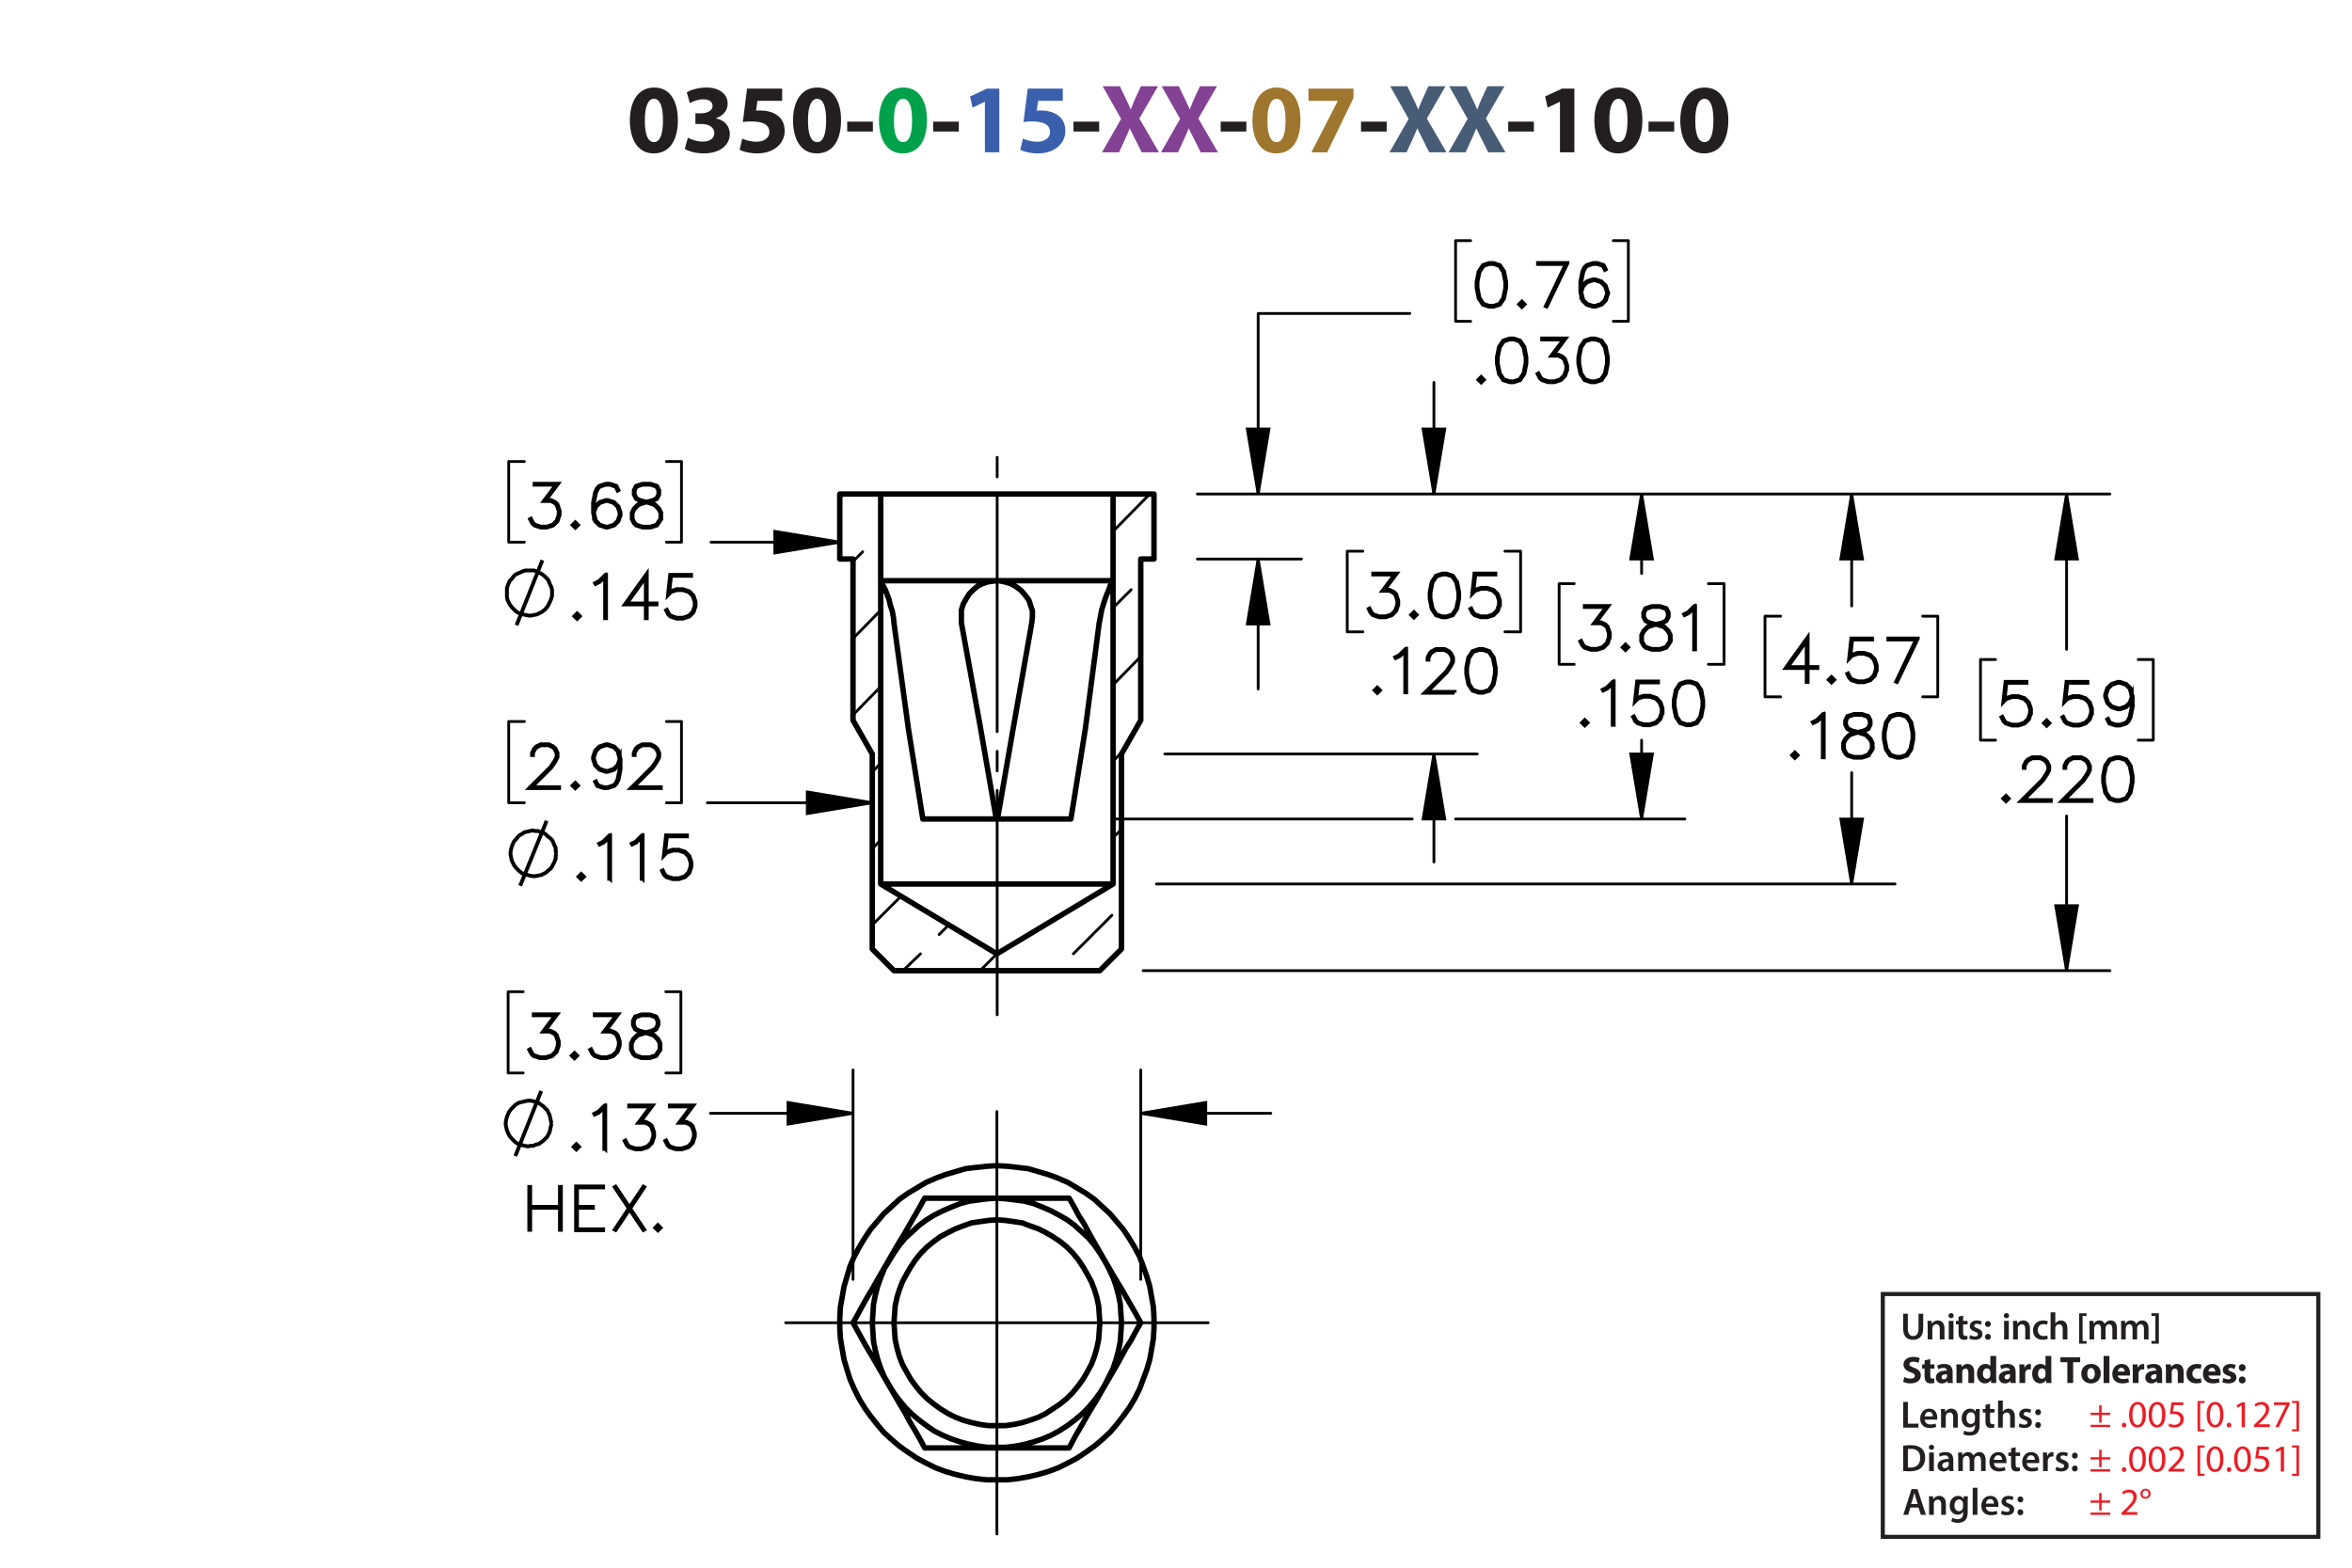 <?xml version="1.0" encoding="UTF-8"?><svg id="Layer_1" xmlns="http://www.w3.org/2000/svg" viewBox="0 0 432 288"><defs><style>.cls-1{fill:#834293;}.cls-2{stroke-width:.7px;}.cls-2,.cls-3,.cls-4,.cls-5,.cls-6,.cls-7{stroke:#000;}.cls-2,.cls-3,.cls-4,.cls-5,.cls-7,.cls-8{fill:none;}.cls-2,.cls-5,.cls-6{stroke-miterlimit:10;}.cls-9{fill:#9e762d;}.cls-3,.cls-4,.cls-7{stroke-linecap:round;stroke-linejoin:round;}.cls-3,.cls-5,.cls-7{stroke-width:.51px;}.cls-6{stroke-width:.7px;}.cls-10{fill:#485c75;}.cls-11{fill:#00a14b;}.cls-12{fill:#ed1c24;}.cls-7{stroke-dasharray:0 0 0 0 43.2 3.6 3.6 3.6;stroke-dashoffset:1.991px;}.cls-13{fill:#231f20;}.cls-14{fill:#3a60ad;}.cls-8{stroke:#231f20;stroke-width:.75px;}</style></defs><g><path class="cls-13" d="M124.508,22.076c0,3.619-1.458,6.104-4.447,6.104-3.025,0-4.357-2.719-4.375-6.032,0-3.385,1.44-6.067,4.465-6.067,3.133,0,4.357,2.791,4.357,5.996Zm-6.068,.072c-.018,2.683,.63,3.961,1.692,3.961s1.639-1.333,1.639-3.997c0-2.593-.558-3.961-1.657-3.961-1.008,0-1.692,1.278-1.674,3.997Z"/><path class="cls-13" d="M126.341,25.299c.486,.252,1.603,.72,2.719,.72,1.422,0,2.143-.685,2.143-1.567,0-1.152-1.152-1.674-2.359-1.674h-1.116v-1.962h1.062c.918-.018,2.089-.36,2.089-1.351,0-.702-.576-1.224-1.728-1.224-.954,0-1.963,.414-2.449,.702l-.558-1.981c.702-.45,2.106-.882,3.619-.882,2.502,0,3.889,1.315,3.889,2.917,0,1.243-.703,2.215-2.143,2.719v.036c1.405,.252,2.539,1.315,2.539,2.845,0,2.07-1.818,3.583-4.79,3.583-1.512,0-2.791-.397-3.475-.829l.558-2.052Z"/><path class="cls-13" d="M143.659,18.529h-4.537l-.252,1.8c.252-.036,.468-.036,.756-.036,1.117,0,2.251,.252,3.079,.847,.882,.594,1.422,1.566,1.422,2.935,0,2.179-1.873,4.106-5.023,4.106-1.422,0-2.611-.324-3.259-.666l.486-2.052c.522,.252,1.585,.576,2.647,.576,1.134,0,2.341-.54,2.341-1.783,0-1.206-.955-1.945-3.295-1.945-.648,0-1.099,.036-1.585,.108l.774-6.14h6.446v2.251Z"/><path class="cls-13" d="M154.477,22.076c0,3.619-1.458,6.104-4.447,6.104-3.025,0-4.357-2.719-4.375-6.032,0-3.385,1.44-6.067,4.465-6.067,3.133,0,4.357,2.791,4.357,5.996Zm-6.068,.072c-.018,2.683,.63,3.961,1.692,3.961s1.639-1.333,1.639-3.997c0-2.593-.558-3.961-1.657-3.961-1.008,0-1.692,1.278-1.674,3.997Z"/><path class="cls-13" d="M160.326,22.346v1.818h-4.717v-1.818h4.717Z"/><path class="cls-11" d="M170.263,22.076c0,3.619-1.458,6.104-4.447,6.104-3.025,0-4.357-2.719-4.375-6.032,0-3.385,1.44-6.067,4.465-6.067,3.133,0,4.357,2.791,4.357,5.996Zm-6.068,.072c-.018,2.683,.63,3.961,1.692,3.961s1.639-1.333,1.639-3.997c0-2.593-.558-3.961-1.657-3.961-1.008,0-1.692,1.278-1.674,3.997Z"/><path class="cls-13" d="M176.112,22.346v1.818h-4.718v-1.818h4.718Z"/><path class="cls-14" d="M180.899,18.709h-.036l-2.233,1.062-.45-2.053,3.097-1.44h2.269v11.704h-2.647v-9.273Z"/><path class="cls-14" d="M195.21,18.529h-4.538l-.252,1.8c.252-.036,.468-.036,.756-.036,1.116,0,2.251,.252,3.079,.847,.882,.594,1.422,1.566,1.422,2.935,0,2.179-1.873,4.106-5.023,4.106-1.422,0-2.611-.324-3.259-.666l.486-2.052c.522,.252,1.585,.576,2.647,.576,1.134,0,2.341-.54,2.341-1.783,0-1.206-.955-1.945-3.295-1.945-.648,0-1.099,.036-1.585,.108l.774-6.14h6.446v2.251Z"/><path class="cls-13" d="M201.887,22.346v1.818h-4.718v-1.818h4.718Z"/><path class="cls-1" d="M209.7,27.981l-1.098-2.197c-.45-.846-.738-1.476-1.081-2.179h-.036c-.252,.703-.558,1.333-.936,2.179l-1.008,2.197h-3.133l3.511-6.14-3.385-5.996h3.151l1.062,2.215c.36,.738,.63,1.333,.918,2.017h.036c.288-.774,.522-1.315,.829-2.017l1.026-2.215h3.133l-3.421,5.924,3.601,6.212h-3.169Z"/><path class="cls-1" d="M220.535,27.981l-1.098-2.197c-.45-.846-.738-1.476-1.081-2.179h-.035c-.253,.703-.559,1.333-.936,2.179l-1.008,2.197h-3.133l3.511-6.14-3.385-5.996h3.151l1.062,2.215c.359,.738,.63,1.333,.918,2.017h.036c.288-.774,.522-1.315,.828-2.017l1.026-2.215h3.133l-3.421,5.924,3.601,6.212h-3.169Z"/><path class="cls-13" d="M228.923,22.346v1.818h-4.718v-1.818h4.718Z"/><path class="cls-9" d="M238.86,22.076c0,3.619-1.459,6.104-4.447,6.104-3.025,0-4.357-2.719-4.376-6.032,0-3.385,1.44-6.067,4.466-6.067,3.133,0,4.357,2.791,4.357,5.996Zm-6.068,.072c-.018,2.683,.63,3.961,1.692,3.961s1.639-1.333,1.639-3.997c0-2.593-.558-3.961-1.656-3.961-1.009,0-1.692,1.278-1.675,3.997Z"/><path class="cls-9" d="M248.598,16.278v1.728l-4.825,9.975h-2.899l4.826-9.417v-.036h-5.366v-2.251h8.265Z"/><path class="cls-13" d="M254.698,22.346v1.818h-4.717v-1.818h4.717Z"/><path class="cls-10" d="M262.511,27.981l-1.098-2.197c-.45-.846-.738-1.476-1.081-2.179h-.035c-.253,.703-.559,1.333-.936,2.179l-1.009,2.197h-3.133l3.512-6.14-3.386-5.996h3.151l1.062,2.215c.359,.738,.63,1.333,.918,2.017h.036c.288-.774,.522-1.315,.828-2.017l1.026-2.215h3.133l-3.421,5.924,3.601,6.212h-3.169Z"/><path class="cls-10" d="M273.347,27.981l-1.098-2.197c-.45-.846-.738-1.476-1.081-2.179h-.035c-.253,.703-.559,1.333-.936,2.179l-1.009,2.197h-3.133l3.512-6.14-3.386-5.996h3.151l1.062,2.215c.359,.738,.63,1.333,.918,2.017h.036c.288-.774,.522-1.315,.828-2.017l1.026-2.215h3.133l-3.421,5.924,3.601,6.212h-3.169Z"/><path class="cls-13" d="M281.734,22.346v1.818h-4.718v-1.818h4.718Z"/><path class="cls-13" d="M286.522,18.709h-.035l-2.233,1.062-.45-2.053,3.098-1.44h2.269v11.704h-2.647v-9.273Z"/><path class="cls-13" d="M301.661,22.076c0,3.619-1.458,6.104-4.447,6.104-3.024,0-4.357-2.719-4.375-6.032,0-3.385,1.44-6.067,4.465-6.067,3.133,0,4.357,2.791,4.357,5.996Zm-6.067,.072c-.019,2.683,.63,3.961,1.692,3.961s1.639-1.333,1.639-3.997c0-2.593-.559-3.961-1.657-3.961-1.008,0-1.692,1.278-1.674,3.997Z"/><path class="cls-13" d="M307.51,22.346v1.818h-4.717v-1.818h4.717Z"/><path class="cls-13" d="M317.446,22.076c0,3.619-1.458,6.104-4.447,6.104-3.024,0-4.356-2.719-4.375-6.032,0-3.385,1.44-6.067,4.465-6.067,3.134,0,4.357,2.791,4.357,5.996Zm-6.067,.072c-.019,2.683,.63,3.961,1.692,3.961s1.639-1.333,1.639-3.997c0-2.593-.559-3.961-1.656-3.961-1.009,0-1.693,1.278-1.675,3.997Z"/></g><g><g><path class="cls-13" d="M349.565,257.546h.862v3.999h1.94v.722h-2.802v-4.721Z"/><path class="cls-13" d="M353.514,260.803c.021,.616,.504,.883,1.05,.883,.399,0,.686-.057,.946-.154l.126,.596c-.295,.118-.701,.21-1.191,.21-1.106,0-1.758-.68-1.758-1.724,0-.945,.574-1.835,1.667-1.835,1.106,0,1.471,.911,1.471,1.66,0,.161-.014,.287-.027,.364h-2.283Zm1.498-.603c.008-.315-.133-.833-.707-.833-.532,0-.757,.483-.791,.833h1.498Z"/><path class="cls-13" d="M356.516,259.871c0-.392-.007-.721-.028-1.016h.757l.042,.512h.021c.146-.267,.518-.589,1.085-.589,.596,0,1.212,.386,1.212,1.464v2.024h-.861v-1.926c0-.49-.183-.861-.651-.861-.344,0-.581,.245-.673,.504-.027,.077-.035,.182-.035,.28v2.003h-.868v-2.396Z"/><path class="cls-13" d="M363.637,258.856c-.015,.231-.028,.512-.028,.981v1.934c0,.714-.147,1.226-.504,1.548-.357,.315-.848,.413-1.317,.413-.434,0-.896-.091-1.19-.273l.19-.651c.217,.126,.581,.26,.994,.26,.56,0,.981-.295,.981-1.03v-.294h-.014c-.196,.301-.547,.504-.995,.504-.847,0-1.449-.7-1.449-1.666,0-1.121,.729-1.801,1.548-1.801,.518,0,.826,.253,.987,.532h.014l.035-.455h.75Zm-.89,1.366c0-.077-.007-.161-.028-.231-.091-.315-.336-.553-.7-.553-.483,0-.841,.42-.841,1.113,0,.581,.294,1.051,.834,1.051,.322,0,.602-.21,.7-.519,.021-.091,.035-.21,.035-.309v-.553Z"/><path class="cls-13" d="M365.519,257.882v.974h.819v.644h-.819v1.506c0,.413,.112,.631,.441,.631,.146,0,.259-.021,.336-.042l.014,.658c-.126,.049-.35,.084-.623,.084-.315,0-.581-.105-.742-.28-.183-.196-.267-.505-.267-.953v-1.603h-.49v-.644h.49v-.77l.841-.203Z"/><path class="cls-13" d="M366.988,257.294h.868v2.031h.014c.105-.161,.245-.294,.428-.393,.168-.098,.371-.154,.588-.154,.581,0,1.19,.386,1.19,1.478v2.01h-.861v-1.912c0-.497-.182-.868-.658-.868-.336,0-.574,.224-.665,.483-.028,.069-.035,.161-.035,.259v2.038h-.868v-4.973Z"/><path class="cls-13" d="M370.95,261.476c.195,.119,.566,.245,.875,.245,.378,0,.546-.154,.546-.379,0-.231-.14-.35-.56-.497-.666-.231-.945-.596-.939-.994,0-.603,.497-1.072,1.288-1.072,.379,0,.708,.099,.903,.203l-.168,.609c-.146-.084-.42-.195-.721-.195-.309,0-.477,.146-.477,.356,0,.218,.161,.322,.596,.477,.616,.224,.903,.539,.91,1.044,0,.616-.483,1.065-1.387,1.065-.413,0-.784-.099-1.037-.238l.169-.623Z"/><path class="cls-13" d="M373.806,259.438c0-.322,.225-.554,.532-.554,.315,0,.525,.231,.532,.554,0,.315-.21,.546-.532,.546-.315,0-.532-.231-.532-.546Zm0,2.359c0-.321,.225-.553,.532-.553,.315,0,.525,.224,.532,.553,0,.309-.21,.547-.532,.547-.315,0-.532-.238-.532-.547Z"/></g><g><path class="cls-13" d="M349.565,265.591c.379-.064,.862-.099,1.373-.099,.883,0,1.492,.183,1.926,.547,.456,.371,.735,.932,.735,1.736,0,.841-.287,1.471-.735,1.877-.469,.428-1.218,.644-2.136,.644-.504,0-.883-.027-1.163-.062v-4.644Zm.862,3.999c.119,.021,.301,.021,.476,.021,1.121,.008,1.786-.609,1.786-1.807,.007-1.044-.595-1.639-1.674-1.639-.273,0-.469,.021-.588,.049v3.376Z"/><path class="cls-13" d="M355.249,265.885c0,.259-.19,.462-.49,.462-.287,0-.477-.203-.477-.462,0-.267,.196-.47,.483-.47,.294,0,.477,.203,.483,.47Zm-.917,4.363v-3.411h.868v3.411h-.868Z"/><path class="cls-13" d="M358.043,270.248l-.057-.378h-.021c-.21,.266-.567,.455-1.009,.455-.686,0-1.071-.497-1.071-1.016,0-.861,.763-1.296,2.023-1.289v-.056c0-.225-.091-.596-.693-.596-.336,0-.685,.105-.917,.253l-.168-.56c.252-.154,.693-.302,1.232-.302,1.093,0,1.408,.693,1.408,1.437v1.232c0,.308,.014,.609,.049,.819h-.777Zm-.112-1.667c-.609-.014-1.19,.119-1.19,.638,0,.336,.217,.49,.49,.49,.343,0,.595-.225,.672-.47,.021-.062,.028-.133,.028-.189v-.47Z"/><path class="cls-13" d="M359.68,267.853c0-.392-.007-.721-.028-1.016h.743l.034,.505h.021c.168-.267,.477-.582,1.051-.582,.448,0,.798,.253,.945,.631h.014c.119-.19,.26-.329,.421-.428,.189-.133,.406-.203,.685-.203,.567,0,1.143,.386,1.143,1.478v2.01h-.841v-1.884c0-.567-.196-.903-.609-.903-.294,0-.512,.21-.603,.455-.021,.084-.042,.189-.042,.287v2.045h-.841v-1.975c0-.477-.189-.812-.588-.812-.322,0-.539,.252-.616,.49-.035,.084-.049,.182-.049,.279v2.018h-.841v-2.396Z"/><path class="cls-13" d="M366.226,268.784c.021,.616,.504,.883,1.05,.883,.399,0,.686-.057,.946-.154l.126,.596c-.295,.118-.701,.21-1.191,.21-1.106,0-1.758-.68-1.758-1.724,0-.945,.574-1.835,1.667-1.835,1.106,0,1.471,.911,1.471,1.66,0,.161-.014,.287-.027,.364h-2.283Zm1.498-.603c.008-.315-.133-.833-.707-.833-.532,0-.757,.483-.791,.833h1.498Z"/><path class="cls-13" d="M370.215,265.863v.974h.819v.644h-.819v1.506c0,.413,.112,.631,.441,.631,.147,0,.26-.021,.336-.042l.015,.658c-.126,.049-.351,.084-.624,.084-.315,0-.581-.105-.742-.28-.182-.196-.266-.505-.266-.953v-1.603h-.49v-.644h.49v-.77l.84-.203Z"/><path class="cls-13" d="M372.252,268.784c.021,.616,.504,.883,1.051,.883,.399,0,.686-.057,.945-.154l.126,.596c-.294,.118-.7,.21-1.19,.21-1.106,0-1.758-.68-1.758-1.724,0-.945,.574-1.835,1.667-1.835,1.106,0,1.471,.911,1.471,1.66,0,.161-.015,.287-.028,.364h-2.283Zm1.499-.603c.007-.315-.133-.833-.708-.833-.532,0-.756,.483-.791,.833h1.499Z"/><path class="cls-13" d="M375.255,267.937c0-.462-.008-.791-.028-1.1h.749l.028,.651h.028c.168-.483,.567-.729,.932-.729,.084,0,.133,.008,.203,.021v.812c-.07-.014-.147-.028-.253-.028-.413,0-.693,.267-.77,.651-.014,.077-.027,.168-.027,.267v1.765h-.861v-2.312Z"/><path class="cls-13" d="M377.705,269.457c.195,.119,.566,.245,.875,.245,.378,0,.546-.154,.546-.379,0-.231-.14-.35-.56-.497-.666-.231-.945-.596-.939-.994,0-.603,.497-1.072,1.288-1.072,.379,0,.708,.099,.903,.203l-.168,.609c-.146-.084-.42-.195-.721-.195-.309,0-.477,.146-.477,.356,0,.218,.161,.322,.596,.477,.616,.224,.903,.539,.91,1.044,0,.616-.483,1.065-1.387,1.065-.413,0-.784-.099-1.037-.238l.169-.623Z"/><path class="cls-13" d="M380.56,267.419c0-.322,.225-.554,.532-.554,.315,0,.525,.231,.532,.554,0,.315-.21,.546-.532,.546-.315,0-.532-.231-.532-.546Zm0,2.359c0-.321,.225-.553,.532-.553,.315,0,.525,.224,.532,.553,0,.309-.21,.547-.532,.547-.315,0-.532-.238-.532-.547Z"/></g><g><path class="cls-13" d="M349.775,252.973c.288,.147,.729,.294,1.185,.294,.49,0,.749-.203,.749-.511,0-.295-.225-.463-.792-.666-.784-.273-1.295-.707-1.295-1.394,0-.806,.672-1.422,1.786-1.422,.532,0,.924,.112,1.204,.238l-.238,.861c-.189-.091-.525-.224-.987-.224s-.686,.21-.686,.455c0,.301,.267,.435,.876,.665,.833,.309,1.226,.742,1.226,1.408,0,.791-.609,1.464-1.905,1.464-.539,0-1.071-.141-1.338-.287l.217-.883Z"/><path class="cls-13" d="M354.543,249.667v.981h.764v.784h-.764v1.24c0,.413,.099,.602,.421,.602,.133,0,.238-.014,.315-.027l.007,.805c-.141,.057-.393,.092-.693,.092-.344,0-.631-.119-.799-.294-.196-.203-.294-.533-.294-1.016v-1.401h-.455v-.784h.455v-.742l1.043-.238Z"/><path class="cls-13" d="M357.736,254.072l-.064-.343h-.021c-.224,.273-.574,.42-.981,.42-.693,0-1.106-.504-1.106-1.051,0-.89,.799-1.316,2.011-1.31v-.049c0-.183-.099-.441-.624-.441-.35,0-.721,.119-.945,.259l-.196-.686c.238-.133,.708-.301,1.331-.301,1.142,0,1.506,.673,1.506,1.478v1.191c0,.329,.014,.644,.049,.833h-.959Zm-.127-1.618c-.56-.007-.994,.126-.994,.54,0,.273,.182,.405,.42,.405,.267,0,.483-.175,.554-.392,.014-.056,.021-.119,.021-.183v-.371Z"/><path class="cls-13" d="M359.352,251.74c0-.428-.014-.792-.027-1.093h.924l.049,.469h.021c.14-.217,.49-.546,1.058-.546,.7,0,1.226,.462,1.226,1.471v2.031h-1.065v-1.898c0-.44-.154-.742-.539-.742-.295,0-.47,.203-.54,.399-.027,.064-.042,.168-.042,.267v1.975h-1.065v-2.332Z"/><path class="cls-13" d="M366.641,249.1v3.95c0,.385,.014,.791,.027,1.022h-.945l-.049-.504h-.014c-.218,.385-.631,.581-1.072,.581-.812,0-1.464-.693-1.464-1.758-.007-1.156,.715-1.821,1.534-1.821,.42,0,.749,.147,.903,.386h.015v-1.856h1.065Zm-1.065,2.998c0-.057-.008-.134-.015-.19-.062-.287-.294-.525-.623-.525-.483,0-.735,.435-.735,.974,0,.581,.287,.945,.729,.945,.308,0,.553-.21,.616-.511,.021-.077,.028-.154,.028-.245v-.448Z"/><path class="cls-13" d="M369.307,254.072l-.064-.343h-.021c-.225,.273-.574,.42-.981,.42-.693,0-1.106-.504-1.106-1.051,0-.89,.798-1.316,2.01-1.31v-.049c0-.183-.098-.441-.623-.441-.351,0-.722,.119-.945,.259l-.196-.686c.238-.133,.707-.301,1.33-.301,1.142,0,1.506,.673,1.506,1.478v1.191c0,.329,.015,.644,.05,.833h-.96Zm-.126-1.618c-.56-.007-.994,.126-.994,.54,0,.273,.182,.405,.42,.405,.266,0,.483-.175,.553-.392,.015-.056,.021-.119,.021-.183v-.371Z"/><path class="cls-13" d="M370.923,251.775c0-.505-.015-.834-.028-1.128h.918l.034,.63h.028c.175-.497,.596-.707,.925-.707,.098,0,.146,0,.224,.014v1.002c-.077-.014-.168-.028-.287-.028-.392,0-.658,.21-.729,.54-.014,.069-.021,.153-.021,.237v1.737h-1.065v-2.297Z"/><path class="cls-13" d="M376.769,249.1v3.95c0,.385,.014,.791,.027,1.022h-.945l-.049-.504h-.014c-.218,.385-.631,.581-1.072,.581-.812,0-1.464-.693-1.464-1.758-.007-1.156,.715-1.821,1.534-1.821,.42,0,.749,.147,.903,.386h.015v-1.856h1.065Zm-1.065,2.998c0-.057-.008-.134-.015-.19-.062-.287-.294-.525-.623-.525-.483,0-.735,.435-.735,.974,0,.581,.287,.945,.729,.945,.308,0,.553-.21,.616-.511,.021-.077,.028-.154,.028-.245v-.448Z"/><path class="cls-13" d="M379.715,250.248h-1.268v-.896h3.628v.896h-1.289v3.824h-1.071v-3.824Z"/><path class="cls-13" d="M385.856,252.321c0,1.254-.89,1.828-1.808,1.828-1.001,0-1.772-.658-1.772-1.765,0-1.107,.729-1.815,1.828-1.815,1.051,0,1.751,.722,1.751,1.751Zm-2.479,.035c0,.588,.245,1.029,.7,1.029,.413,0,.68-.413,.68-1.029,0-.512-.196-1.029-.68-1.029-.511,0-.7,.525-.7,1.029Z"/><path class="cls-13" d="M386.378,249.1h1.065v4.973h-1.065v-4.973Z"/><path class="cls-13" d="M388.989,252.699c.035,.441,.47,.651,.967,.651,.364,0,.658-.049,.945-.14l.141,.722c-.351,.14-.777,.21-1.24,.21-1.162,0-1.828-.673-1.828-1.744,0-.868,.54-1.828,1.73-1.828,1.106,0,1.526,.861,1.526,1.709,0,.182-.021,.343-.035,.42h-2.206Zm1.254-.729c0-.259-.112-.693-.603-.693-.448,0-.63,.406-.658,.693h1.261Z"/><path class="cls-13" d="M391.733,251.775c0-.505-.015-.834-.028-1.128h.918l.034,.63h.028c.175-.497,.596-.707,.925-.707,.098,0,.146,0,.224,.014v1.002c-.077-.014-.168-.028-.287-.028-.392,0-.658,.21-.729,.54-.014,.069-.021,.153-.021,.237v1.737h-1.065v-2.297Z"/><path class="cls-13" d="M396.207,254.072l-.064-.343h-.021c-.225,.273-.574,.42-.981,.42-.693,0-1.106-.504-1.106-1.051,0-.89,.798-1.316,2.01-1.31v-.049c0-.183-.098-.441-.623-.441-.351,0-.722,.119-.945,.259l-.196-.686c.238-.133,.707-.301,1.33-.301,1.142,0,1.506,.673,1.506,1.478v1.191c0,.329,.015,.644,.05,.833h-.96Zm-.126-1.618c-.56-.007-.994,.126-.994,.54,0,.273,.182,.405,.42,.405,.266,0,.483-.175,.553-.392,.015-.056,.021-.119,.021-.183v-.371Z"/><path class="cls-13" d="M397.823,251.74c0-.428-.014-.792-.027-1.093h.924l.049,.469h.021c.14-.217,.49-.546,1.058-.546,.7,0,1.226,.462,1.226,1.471v2.031h-1.065v-1.898c0-.44-.154-.742-.539-.742-.295,0-.47,.203-.54,.399-.027,.064-.042,.168-.042,.267v1.975h-1.065v-2.332Z"/><path class="cls-13" d="M404.362,253.988c-.189,.084-.546,.154-.952,.154-1.106,0-1.815-.673-1.815-1.751,0-1.002,.686-1.821,1.962-1.821,.279,0,.588,.049,.811,.133l-.168,.792c-.126-.057-.315-.105-.595-.105-.56,0-.925,.399-.918,.96,0,.63,.421,.959,.939,.959,.252,0,.448-.042,.609-.104l.126,.784Z"/><path class="cls-13" d="M405.636,252.699c.035,.441,.469,.651,.967,.651,.364,0,.658-.049,.945-.14l.14,.722c-.35,.14-.777,.21-1.239,.21-1.163,0-1.828-.673-1.828-1.744,0-.868,.539-1.828,1.73-1.828,1.107,0,1.527,.861,1.527,1.709,0,.182-.021,.343-.035,.42h-2.206Zm1.254-.729c0-.259-.112-.693-.603-.693-.448,0-.631,.406-.658,.693h1.261Z"/><path class="cls-13" d="M408.372,253.141c.196,.119,.603,.259,.918,.259,.321,0,.455-.111,.455-.287,0-.175-.105-.259-.505-.392-.707-.238-.981-.623-.974-1.029,0-.638,.547-1.121,1.395-1.121,.398,0,.756,.091,.966,.196l-.189,.735c-.154-.084-.448-.196-.742-.196-.26,0-.406,.105-.406,.28,0,.161,.133,.245,.553,.393,.651,.224,.925,.553,.932,1.058,0,.637-.504,1.106-1.484,1.106-.448,0-.848-.099-1.107-.238l.19-.764Z"/><path class="cls-13" d="M411.207,251.25c0-.379,.259-.644,.63-.644s.616,.259,.624,.644c0,.364-.253,.637-.631,.637-.364,0-.623-.273-.623-.637Zm0,2.262c0-.371,.259-.644,.63-.644s.616,.267,.624,.644c0,.364-.253,.638-.631,.638-.364,0-.623-.273-.623-.638Z"/></g><g><path class="cls-12" d="M386.008,258.166v1.365h1.583v.421h-1.583v1.4h-.448v-1.4h-1.583v-.421h1.583v-1.365h.448Zm1.583,3.586v.42h-3.614v-.42h3.614Z"/><path class="cls-12" d="M389.717,261.808c0-.259,.175-.441,.42-.441s.413,.183,.413,.441c0,.252-.161,.441-.42,.441-.245,0-.413-.19-.413-.441Z"/><path class="cls-12" d="M394.143,259.847c0,1.548-.574,2.402-1.583,2.402-.89,0-1.492-.834-1.506-2.34,0-1.526,.658-2.367,1.583-2.367,.959,0,1.506,.855,1.506,2.305Zm-2.473,.07c0,1.184,.364,1.855,.925,1.855,.63,0,.932-.735,.932-1.897,0-1.121-.287-1.856-.925-1.856-.539,0-.932,.658-.932,1.898Z"/><path class="cls-12" d="M397.733,259.847c0,1.548-.574,2.402-1.583,2.402-.89,0-1.492-.834-1.506-2.34,0-1.526,.658-2.367,1.583-2.367,.959,0,1.506,.855,1.506,2.305Zm-2.473,.07c0,1.184,.364,1.855,.925,1.855,.63,0,.932-.735,.932-1.897,0-1.121-.287-1.856-.925-1.856-.539,0-.932,.658-.932,1.898Z"/><path class="cls-12" d="M401.016,258.138h-1.736l-.176,1.17c.105-.015,.203-.028,.371-.028,.351,0,.701,.077,.981,.245,.357,.203,.651,.596,.651,1.17,0,.89-.707,1.555-1.694,1.555-.497,0-.918-.141-1.135-.28l.154-.469c.189,.111,.56,.252,.974,.252,.581,0,1.078-.379,1.078-.988-.007-.588-.399-1.008-1.31-1.008-.259,0-.462,.027-.63,.049l.294-2.186h2.178v.519Z"/><path class="cls-12" d="M403.632,262.956v-5.582h1.282v.386h-.806v4.811h.806v.385h-1.282Z"/><path class="cls-12" d="M408.387,259.847c0,1.548-.574,2.402-1.583,2.402-.889,0-1.491-.834-1.506-2.34,0-1.526,.659-2.367,1.583-2.367,.96,0,1.506,.855,1.506,2.305Zm-2.472,.07c0,1.184,.364,1.855,.924,1.855,.631,0,.932-.735,.932-1.897,0-1.121-.287-1.856-.925-1.856-.539,0-.931,.658-.931,1.898Z"/><path class="cls-12" d="M409.001,261.808c0-.259,.175-.441,.421-.441,.245,0,.413,.183,.413,.441,0,.252-.161,.441-.421,.441-.245,0-.413-.19-.413-.441Z"/><path class="cls-12" d="M411.738,258.193h-.014l-.791,.428-.119-.47,.994-.532h.525v4.553h-.596v-3.978Z"/><path class="cls-12" d="M413.991,262.172v-.378l.483-.47c1.163-1.106,1.688-1.694,1.695-2.381,0-.463-.225-.89-.903-.89-.413,0-.757,.21-.967,.385l-.196-.434c.315-.267,.764-.463,1.289-.463,.981,0,1.394,.673,1.394,1.324,0,.841-.609,1.52-1.568,2.444l-.364,.336v.014h2.045v.512h-2.907Z"/><path class="cls-12" d="M420.538,257.619v.406l-1.982,4.146h-.637l1.975-4.027v-.014h-2.227v-.512h2.871Z"/><path class="cls-12" d="M422.272,257.367v5.589h-1.281v-.385h.806v-4.818h-.806v-.386h1.281Z"/></g><g><path class="cls-12" d="M386.008,266.336v1.365h1.583v.421h-1.583v1.4h-.448v-1.4h-1.583v-.421h1.583v-1.365h.448Zm1.583,3.586v.42h-3.614v-.42h3.614Z"/><path class="cls-12" d="M389.717,269.978c0-.259,.175-.441,.42-.441s.413,.183,.413,.441c0,.252-.161,.441-.42,.441-.245,0-.413-.19-.413-.441Z"/><path class="cls-12" d="M394.143,268.017c0,1.548-.574,2.402-1.583,2.402-.89,0-1.492-.834-1.506-2.34,0-1.526,.658-2.367,1.583-2.367,.959,0,1.506,.855,1.506,2.305Zm-2.473,.07c0,1.184,.364,1.855,.925,1.855,.63,0,.932-.735,.932-1.897,0-1.121-.287-1.856-.925-1.856-.539,0-.932,.658-.932,1.898Z"/><path class="cls-12" d="M397.733,268.017c0,1.548-.574,2.402-1.583,2.402-.89,0-1.492-.834-1.506-2.34,0-1.526,.658-2.367,1.583-2.367,.959,0,1.506,.855,1.506,2.305Zm-2.473,.07c0,1.184,.364,1.855,.925,1.855,.63,0,.932-.735,.932-1.897,0-1.121-.287-1.856-.925-1.856-.539,0-.932,.658-.932,1.898Z"/><path class="cls-12" d="M398.298,270.342v-.378l.483-.47c1.163-1.106,1.688-1.694,1.695-2.381,0-.463-.225-.89-.903-.89-.413,0-.757,.21-.967,.385l-.196-.434c.315-.267,.764-.463,1.289-.463,.981,0,1.394,.673,1.394,1.324,0,.841-.609,1.52-1.568,2.444l-.364,.336v.014h2.045v.512h-2.907Z"/><path class="cls-12" d="M403.632,271.126v-5.582h1.282v.386h-.806v4.811h.806v.385h-1.282Z"/><path class="cls-12" d="M408.387,268.017c0,1.548-.574,2.402-1.583,2.402-.889,0-1.491-.834-1.506-2.34,0-1.526,.659-2.367,1.583-2.367,.96,0,1.506,.855,1.506,2.305Zm-2.472,.07c0,1.184,.364,1.855,.924,1.855,.631,0,.932-.735,.932-1.897,0-1.121-.287-1.856-.925-1.856-.539,0-.931,.658-.931,1.898Z"/><path class="cls-12" d="M409.001,269.978c0-.259,.175-.441,.421-.441,.245,0,.413,.183,.413,.441,0,.252-.161,.441-.421,.441-.245,0-.413-.19-.413-.441Z"/><path class="cls-12" d="M413.427,268.017c0,1.548-.574,2.402-1.583,2.402-.89,0-1.492-.834-1.506-2.34,0-1.526,.658-2.367,1.583-2.367,.959,0,1.506,.855,1.506,2.305Zm-2.473,.07c0,1.184,.364,1.855,.925,1.855,.63,0,.932-.735,.932-1.897,0-1.121-.287-1.856-.925-1.856-.539,0-.932,.658-.932,1.898Z"/><path class="cls-12" d="M416.709,266.308h-1.736l-.176,1.17c.105-.015,.203-.028,.371-.028,.351,0,.701,.077,.981,.245,.357,.203,.651,.596,.651,1.17,0,.89-.707,1.555-1.694,1.555-.497,0-.918-.141-1.135-.28l.154-.469c.189,.111,.56,.252,.974,.252,.581,0,1.078-.379,1.078-.988-.007-.588-.399-1.008-1.31-1.008-.259,0-.462,.027-.63,.049l.294-2.186h2.178v.519Z"/><path class="cls-12" d="M418.92,266.363h-.014l-.791,.428-.119-.47,.994-.532h.525v4.553h-.596v-3.978Z"/><path class="cls-12" d="M422.272,265.537v5.589h-1.281v-.385h.806v-4.818h-.806v-.386h1.281Z"/></g><g><path class="cls-13" d="M350.884,276.953l-.406,1.338h-.89l1.513-4.721h1.1l1.534,4.721h-.925l-.428-1.338h-1.498Zm1.352-.651l-.371-1.162c-.092-.287-.168-.609-.238-.883h-.014c-.07,.273-.141,.603-.225,.883l-.364,1.162h1.212Z"/><path class="cls-13" d="M354.32,275.896c0-.392-.008-.721-.028-1.016h.756l.043,.512h.021c.147-.267,.519-.589,1.086-.589,.595,0,1.211,.386,1.211,1.464v2.024h-.861v-1.926c0-.49-.182-.861-.651-.861-.343,0-.581,.245-.672,.504-.028,.077-.035,.182-.035,.28v2.003h-.868v-2.396Z"/><path class="cls-13" d="M361.44,274.88c-.014,.231-.028,.512-.028,.981v1.934c0,.714-.146,1.226-.504,1.548-.357,.315-.848,.413-1.316,.413-.435,0-.896-.091-1.191-.273l.19-.651c.217,.126,.581,.26,.995,.26,.56,0,.981-.295,.981-1.03v-.294h-.015c-.196,.301-.546,.504-.994,.504-.848,0-1.45-.7-1.45-1.666,0-1.121,.729-1.801,1.548-1.801,.519,0,.827,.253,.987,.532h.015l.035-.455h.749Zm-.89,1.366c0-.077-.007-.161-.027-.231-.092-.315-.337-.553-.701-.553-.482,0-.84,.42-.84,1.113,0,.581,.294,1.051,.833,1.051,.322,0,.603-.21,.7-.519,.021-.091,.035-.21,.035-.309v-.553Z"/><path class="cls-13" d="M362.335,273.318h.868v4.973h-.868v-4.973Z"/><path class="cls-13" d="M364.743,276.827c.021,.616,.504,.883,1.051,.883,.399,0,.686-.057,.945-.154l.126,.596c-.294,.118-.7,.21-1.19,.21-1.106,0-1.758-.68-1.758-1.724,0-.945,.574-1.835,1.667-1.835,1.106,0,1.471,.911,1.471,1.66,0,.161-.015,.287-.028,.364h-2.283Zm1.499-.603c.007-.315-.133-.833-.708-.833-.532,0-.756,.483-.791,.833h1.499Z"/><path class="cls-13" d="M367.704,277.5c.195,.119,.566,.245,.875,.245,.378,0,.546-.154,.546-.379,0-.231-.14-.35-.56-.497-.666-.231-.945-.596-.939-.994,0-.603,.497-1.072,1.288-1.072,.379,0,.708,.099,.903,.203l-.168,.609c-.146-.084-.42-.195-.721-.195-.309,0-.477,.146-.477,.356,0,.218,.161,.322,.596,.477,.616,.224,.903,.539,.91,1.044,0,.616-.483,1.065-1.387,1.065-.413,0-.784-.099-1.037-.238l.169-.623Z"/><path class="cls-13" d="M370.56,275.462c0-.322,.225-.554,.532-.554,.315,0,.525,.231,.532,.554,0,.315-.21,.546-.532,.546-.315,0-.532-.231-.532-.546Zm0,2.359c0-.321,.225-.553,.532-.553,.315,0,.525,.224,.532,.553,0,.309-.21,.547-.532,.547-.315,0-.532-.238-.532-.547Z"/></g><g><path class="cls-12" d="M386.008,274.285v1.365h1.583v.421h-1.583v1.4h-.448v-1.4h-1.583v-.421h1.583v-1.365h.448Zm1.583,3.586v.42h-3.614v-.42h3.614Z"/><path class="cls-12" d="M389.667,278.291v-.378l.483-.47c1.163-1.106,1.688-1.694,1.695-2.381,0-.463-.225-.89-.903-.89-.413,0-.757,.21-.967,.385l-.196-.434c.315-.267,.764-.463,1.289-.463,.981,0,1.394,.673,1.394,1.324,0,.841-.609,1.52-1.568,2.444l-.364,.336v.014h2.045v.512h-2.907Z"/><path class="cls-12" d="M395.002,274.404c0,.567-.455,.939-.939,.939-.546,0-.917-.413-.917-.904-.007-.539,.413-.945,.932-.945,.574,0,.924,.435,.924,.911Zm-1.478,.034c0,.322,.238,.575,.546,.575,.315,0,.554-.26,.554-.603,0-.26-.154-.589-.554-.589-.364,0-.546,.315-.546,.616Z"/></g><rect class="cls-8" x="345.82" y="237.725" width="80" height="44.612"/><g><path class="cls-13" d="M350.419,241.343v2.753c0,.924,.386,1.352,.967,1.352,.623,0,.995-.428,.995-1.352v-2.753h.861v2.696c0,1.457-.75,2.102-1.885,2.102-1.092,0-1.8-.609-1.8-2.094v-2.704h.861Z"/><path class="cls-13" d="M354.059,243.668c0-.392-.007-.721-.028-1.016h.757l.042,.512h.021c.146-.267,.518-.589,1.085-.589,.596,0,1.212,.386,1.212,1.464v2.024h-.861v-1.926c0-.49-.183-.861-.651-.861-.344,0-.581,.245-.673,.504-.027,.077-.035,.182-.035,.28v2.003h-.868v-2.396Z"/><path class="cls-13" d="M358.848,241.7c0,.259-.19,.462-.49,.462-.287,0-.477-.203-.477-.462,0-.267,.196-.47,.483-.47,.294,0,.476,.203,.483,.47Zm-.918,4.363v-3.411h.868v3.411h-.868Z"/><path class="cls-13" d="M360.576,241.679v.974h.819v.644h-.819v1.506c0,.413,.112,.631,.441,.631,.146,0,.259-.021,.336-.043l.014,.659c-.126,.049-.35,.084-.623,.084-.315,0-.581-.105-.742-.28-.183-.196-.267-.505-.267-.953v-1.603h-.49v-.644h.49v-.77l.841-.203Z"/><path class="cls-13" d="M361.871,245.273c.195,.118,.566,.245,.875,.245,.378,0,.546-.154,.546-.379,0-.231-.14-.35-.56-.497-.666-.231-.945-.595-.939-.994,0-.603,.497-1.072,1.288-1.072,.379,0,.708,.099,.903,.203l-.168,.609c-.146-.084-.42-.195-.721-.195-.309,0-.477,.146-.477,.356,0,.218,.161,.322,.596,.477,.616,.224,.903,.539,.91,1.044,0,.616-.483,1.065-1.387,1.065-.413,0-.784-.099-1.037-.238l.169-.623Z"/><path class="cls-13" d="M364.594,243.234c0-.322,.225-.554,.532-.554,.315,0,.525,.231,.532,.554,0,.315-.21,.546-.532,.546-.315,0-.532-.231-.532-.546Zm0,2.359c0-.321,.225-.553,.532-.553,.315,0,.525,.224,.532,.553,0,.309-.21,.547-.532,.547-.315,0-.532-.238-.532-.547Z"/><path class="cls-13" d="M369.015,241.7c0,.259-.19,.462-.49,.462-.287,0-.477-.203-.477-.462,0-.267,.196-.47,.483-.47,.294,0,.477,.203,.483,.47Zm-.917,4.363v-3.411h.868v3.411h-.868Z"/><path class="cls-13" d="M369.757,243.668c0-.392-.008-.721-.028-1.016h.756l.043,.512h.021c.147-.267,.519-.589,1.086-.589,.595,0,1.211,.386,1.211,1.464v2.024h-.861v-1.926c0-.49-.182-.861-.651-.861-.343,0-.581,.245-.672,.504-.028,.077-.035,.182-.035,.28v2.003h-.868v-2.396Z"/><path class="cls-13" d="M376.135,245.958c-.182,.084-.539,.176-.967,.176-1.065,0-1.758-.68-1.758-1.737,0-1.022,.7-1.821,1.898-1.821,.315,0,.637,.07,.833,.161l-.153,.644c-.141-.062-.344-.133-.651-.133-.659,0-1.051,.483-1.044,1.106,0,.7,.455,1.1,1.044,1.1,.301,0,.511-.064,.679-.133l.119,.637Z"/><path class="cls-13" d="M376.638,241.091h.868v2.031h.014c.105-.161,.245-.294,.428-.393,.168-.098,.371-.154,.588-.154,.581,0,1.19,.386,1.19,1.478v2.01h-.861v-1.912c0-.497-.182-.868-.658-.868-.336,0-.574,.224-.665,.483-.028,.069-.035,.161-.035,.259v2.038h-.868v-4.973Z"/><path class="cls-13" d="M381.88,246.848v-5.582h1.366v.497h-.729v4.595h.729v.49h-1.366Z"/><path class="cls-13" d="M383.798,243.668c0-.392-.007-.721-.028-1.016h.743l.034,.505h.021c.168-.267,.477-.582,1.051-.582,.448,0,.798,.253,.945,.631h.014c.119-.19,.26-.329,.421-.428,.189-.133,.406-.203,.685-.203,.567,0,1.143,.386,1.143,1.478v2.01h-.841v-1.884c0-.567-.196-.903-.609-.903-.294,0-.512,.21-.603,.455-.021,.084-.042,.189-.042,.287v2.045h-.841v-1.975c0-.477-.189-.812-.588-.812-.322,0-.539,.252-.616,.49-.035,.084-.049,.182-.049,.28v2.017h-.841v-2.396Z"/><path class="cls-13" d="M389.602,243.668c0-.392-.008-.721-.028-1.016h.742l.035,.505h.021c.168-.267,.476-.582,1.05-.582,.448,0,.799,.253,.945,.631h.015c.119-.19,.259-.329,.42-.428,.19-.133,.406-.203,.686-.203,.567,0,1.142,.386,1.142,1.478v2.01h-.841v-1.884c0-.567-.195-.903-.609-.903-.294,0-.511,.21-.602,.455-.021,.084-.042,.189-.042,.287v2.045h-.841v-1.975c0-.477-.19-.812-.588-.812-.322,0-.54,.252-.617,.49-.034,.084-.049,.182-.049,.28v2.017h-.84v-2.396Z"/><path class="cls-13" d="M396.524,241.259v5.589h-1.358v-.497h.721v-4.595h-.721v-.497h1.358Z"/></g></g><g><g><path class="cls-6" d="M102.783,94.596l-.383,1.156-.787,.779-1.159,.377h-1.148l-1.159-.377-.409-.398-.378-.759,.152-.084,.372,.737,.346,.356,1.096,.361h1.106l1.096-.361,.718-.722,.367-1.093v-.727l-.367-1.093-.356-.34-.719-.366h-1.279l2.255-2.997h-3.959v-.172h4.305l-2.254,2.997h.975l.787,.387,.398,.408,.383,1.156v.774Z"/><path class="cls-6" d="M106.16,96.459l-.493,.481-.493-.481,.493-.492,.493,.492Zm-.236,0l-.257-.256-.257,.256,.257,.256,.257-.256Z"/><path class="cls-6" d="M113.983,94.596l-.383,1.156-.787,.779-1.159,.377h-.398l-1.159-.377-.787-.779-.383-1.533v-1.898l.373-1.894,.388-.774,.409-.393,1.159-.387h.776l1.18,.387,.388,.78-.152,.089-.367-.722-1.075-.361h-.729l-1.096,.361-.341,.356-.367,.727-.377,1.856v1.339l.215-.644,.787-.785,1.159-.387h.398l1.159,.387,.787,.785,.383,1.156v.398Zm-.168-.026v-.351l-.367-1.093-.718-.716-1.096-.366h-.356l-1.096,.366-.719,.716-.367,1.083,.367,1.454,.719,.722,1.096,.361h.356l1.096-.361,.718-.722,.367-1.093Z"/><path class="cls-6" d="M121.46,95.355l-.781,1.177-1.169,.377h-1.526l-1.159-.377-.409-.398-.388-.779v-1.167l.388-.785,.781-.769,1.195-.398-.808-.193-.786-.398-.394-.79v-.795l.394-.8,1.185-.387h1.526l1.18,.387,.399,.8v.795l-.399,.79-.786,.398-.802,.193,.042,.011,1.148,.387,.787,.769,.383,.785v1.167Zm-.168-.042v-1.083l-.367-.717-.718-.732-1.106-.361-.356-.099-.352,.099-1.106,.361-.724,.732-.362,.717v1.083l.362,.716,.346,.356,1.096,.361h1.479l1.085-.361,.723-1.072Zm-.377-4.498v-.711l-.356-.696-1.075-.361h-1.479l-1.075,.361-.356,.696v.711l.356,.706,.718,.351,1.096,.282,1.096-.282,.718-.351,.356-.706Z"/></g><path class="cls-2" d="M94.875,114.858l4.754-11.941m1.769,5.97v-.442l-.111-.553-.221-.442-.221-.553-.221-.442-.332-.332-.332-.332-.442-.332-.442-.221-.442-.221-.553-.221h-1.548l-.442,.111-.442,.221-.553,.221-.442,.221-.332,.332-.332,.442-.332,.332-.221,.442-.221,.553-.111,.442v1.548l.111,.553,.221,.442,.221,.442,.332,.442,.332,.332,.332,.332,.442,.332,.553,.221,.442,.111,.442,.111,.553,.111h.553l.442-.111,.553-.111,.442-.221,.442-.221,.442-.332,.332-.332,.332-.442,.221-.442,.221-.442,.221-.553,.111-.442v-.553"/><g><path class="cls-6" d="M106.497,113.198l-.493,.481-.493-.481,.493-.492,.493,.492Zm-.236,0l-.257-.256-.256,.256,.256,.256,.257-.256Z"/><path class="cls-6" d="M111.314,113.574h-.173v-7.673l-.985,.999-.766,.371-.084-.146,.739-.377,1.148-1.135h.121v7.96Z"/><path class="cls-6" d="M120.585,111.032h-1.792v2.542h-.173v-2.542h-3.842l4.015-5.602v5.429h1.792v.172Zm-1.965-.172v-4.891l-3.501,4.891h3.501Z"/><path class="cls-6" d="M127.765,111.335l-.382,1.156-.786,.779-1.159,.377h-1.147l-1.158-.377-.409-.398-.377-.759,.152-.084,.372,.737,.346,.356,1.096,.361h1.105l1.096-.361,.718-.722,.367-1.093v-.727l-.367-1.093-.718-.716-1.096-.366h-1.105l-1.096,.366-.524,.539,.403-3.698h3.836v.172h-3.684l-.341,3.049,.226-.214,1.158-.382h1.147l1.159,.382,.786,.785,.382,1.156v.774Z"/></g><g><path class="cls-6" d="M102.696,144.774h-5.463l3.896-3.876,.74-1.114,.367-.732v-.706l-.367-.716-.352-.356-.724-.361h-1.458l-.718,.361-.357,.356-.367,.716v.356h-.168v-.398l.383-.785,.398-.393,.787-.387h1.547l.781,.387,.398,.393,.388,.785v.795l-.388,.769-.76,1.135-3.623,3.609h5.06v.162Z"/><path class="cls-6" d="M106.157,144.325l-.493,.481-.493-.481,.493-.492,.493,.492Zm-.236,0l-.257-.256-.257,.256,.257,.256,.257-.256Z"/><path class="cls-6" d="M113.98,141.338l-.372,1.894-.388,.769-.409,.398-1.159,.377h-.776l-1.18-.377-.388-.779,.152-.089,.367,.722,1.075,.361h.729l1.096-.361,.341-.356,.367-.727,.377-1.856v-1.339l-.215,.643-.787,.785-1.159,.387h-.398l-1.159-.387-.787-.785-.383-1.156v-.398l.383-1.156,.787-.78,1.159-.387h.398l1.159,.387,.787,.78,.383,1.532v1.898Zm-.168-1.888l-.367-1.454-.718-.722-1.096-.361h-.356l-1.096,.361-.719,.722-.367,1.088v.355l.367,1.093,.719,.716,1.096,.366h.356l1.096-.366,.718-.716,.367-1.083Z"/><path class="cls-6" d="M121.373,144.774h-5.463l3.896-3.876,.74-1.114,.367-.732v-.706l-.367-.716-.352-.356-.724-.361h-1.458l-.718,.361-.357,.356-.367,.716v.356h-.168v-.398l.383-.785,.398-.393,.787-.387h1.547l.781,.387,.398,.393,.388,.785v.795l-.388,.769-.76,1.135-3.623,3.609h5.06v.162Z"/></g><path class="cls-2" d="M95.539,162.732l4.865-11.941m1.769,5.97l-.111-.442v-.553l-.221-.442-.221-.553-.221-.442-.332-.332-.442-.332-.332-.332-.442-.332-.442-.111-.553-.221h-.553l-.442-.111-.553,.111-.442,.111-.553,.111-.442,.332-.442,.221-.332,.332-.332,.442-.332,.332-.221,.442-.221,.553-.111,.442-.111,.553v.442l.111,.553,.111,.553,.221,.442,.221,.442,.332,.442,.332,.332,.332,.332,.442,.332,.442,.221,.553,.111,.442,.111,.553,.111h.442l.553-.111,.553-.111,.442-.221,.442-.221,.332-.332,.442-.332,.332-.442,.221-.442,.221-.442,.221-.553v-.442l.111-.553"/><g><path class="cls-6" d="M107.249,161.059l-.492,.481-.493-.481,.493-.491,.492,.491Zm-.236,0l-.256-.256-.257,.256,.257,.257,.256-.257Z"/><path class="cls-6" d="M112.063,161.435h-.173v-7.673l-.985,.999-.765,.371-.084-.146,.739-.376,1.147-1.136h.121v7.961Z"/><path class="cls-6" d="M118.035,161.435h-.173v-7.673l-.985,.999-.765,.371-.084-.146,.739-.376,1.147-1.136h.121v7.961Z"/><path class="cls-6" d="M127.008,159.197l-.382,1.155-.786,.779-1.158,.377h-1.147l-1.158-.377-.409-.398-.377-.758,.152-.084,.372,.737,.346,.355,1.095,.361h1.105l1.095-.361,.718-.722,.367-1.093v-.728l-.367-1.093-.718-.717-1.095-.366h-1.105l-1.095,.366-.523,.539,.403-3.698h3.834v.173h-3.683l-.341,3.05,.226-.215,1.158-.382h1.147l1.158,.382,.786,.784,.382,1.156v.774Z"/></g><g><path class="cls-6" d="M276.644,52.916l-.373,1.894-.786,1.167-1.169,.377h-.776l-1.169-.377-.781-1.167-.378-1.894v-1.15l.378-1.894,.781-1.167,1.169-.387h.776l1.169,.387,.786,1.167,.373,1.894v1.15Zm-.168-.026v-1.099l-.378-1.856-.718-1.083-1.086-.361h-.729l-1.086,.361-.724,1.083-.372,1.856v1.099l.372,1.856,.724,1.083,1.086,.361h.729l1.086-.361,.718-1.083,.378-1.856Z"/><path class="cls-6" d="M280.022,55.903l-.493,.481-.493-.481,.493-.492,.493,.492Zm-.236,0l-.257-.256-.257,.256,.257,.256,.257-.256Z"/><path class="cls-6" d="M287.902,48.319l-3.828,7.981-.146-.058,3.691-7.752h-5.123v-.172h5.406Z"/><path class="cls-6" d="M295.321,54.041l-.383,1.156-.787,.779-1.158,.377h-.398l-1.159-.377-.786-.779-.383-1.533v-1.898l.372-1.894,.388-.774,.409-.393,1.159-.387h.775l1.18,.387,.389,.78-.152,.089-.367-.722-1.075-.361h-.729l-1.096,.361-.341,.356-.367,.727-.378,1.856v1.339l.216-.644,.786-.785,1.159-.387h.398l1.158,.387,.787,.785,.383,1.156v.398Zm-.168-.026v-.351l-.367-1.093-.719-.716-1.096-.366h-.356l-1.096,.366-.719,.716-.367,1.083,.367,1.454,.719,.722,1.096,.361h.356l1.096-.361,.719-.722,.367-1.093Z"/></g><g><path class="cls-6" d="M272.544,69.765l-.493,.481-.493-.481,.493-.492,.493,.492Zm-.236,0l-.257-.256-.257,.256,.257,.256,.257-.256Z"/><path class="cls-6" d="M280.367,66.778l-.373,1.894-.786,1.167-1.169,.377h-.776l-1.169-.377-.781-1.167-.378-1.894v-1.15l.378-1.894,.781-1.167,1.169-.387h.776l1.169,.387,.786,1.167,.373,1.894v1.15Zm-.168-.026v-1.099l-.378-1.856-.718-1.083-1.086-.361h-.729l-1.086,.361-.724,1.083-.372,1.856v1.099l.372,1.856,.724,1.083,1.086,.361h.729l1.086-.361,.718-1.083,.378-1.856Z"/><path class="cls-6" d="M287.845,67.902l-.383,1.156-.787,.779-1.158,.377h-1.148l-1.159-.377-.409-.398-.377-.759,.151-.084,.373,.737,.346,.356,1.096,.361h1.106l1.096-.361,.719-.722,.367-1.093v-.727l-.367-1.093-.356-.34-.719-.366h-1.279l2.255-2.997h-3.959v-.172h4.305l-2.255,2.997h.976l.787,.387,.398,.408,.383,1.156v.774Z"/><path class="cls-6" d="M295.321,66.778l-.373,1.894-.786,1.167-1.169,.377h-.776l-1.169-.377-.781-1.167-.378-1.894v-1.15l.378-1.894,.781-1.167,1.169-.387h.776l1.169,.387,.786,1.167,.373,1.894v1.15Zm-.168-.026v-1.099l-.378-1.856-.718-1.083-1.086-.361h-.729l-1.086,.361-.724,1.083-.372,1.856v1.099l.372,1.856,.724,1.083,1.086,.361h.729l1.086-.361,.718-1.083,.378-1.856Z"/></g><g><path class="cls-6" d="M256.816,111.091l-.383,1.156-.787,.779-1.158,.377h-1.148l-1.159-.377-.409-.398-.377-.759,.151-.084,.373,.737,.346,.356,1.096,.361h1.106l1.096-.361,.719-.722,.367-1.093v-.727l-.367-1.093-.356-.34-.719-.366h-1.279l2.255-2.997h-3.959v-.172h4.305l-2.255,2.997h.976l.787,.387,.398,.408,.383,1.156v.774Z"/><path class="cls-6" d="M260.193,112.954l-.493,.481-.493-.481,.493-.492,.493,.492Zm-.236,0l-.257-.256-.257,.256,.257,.256,.257-.256Z"/><path class="cls-6" d="M268.017,109.967l-.373,1.894-.786,1.167-1.169,.377h-.776l-1.169-.377-.781-1.167-.378-1.894v-1.15l.378-1.894,.781-1.167,1.169-.387h.776l1.169,.387,.786,1.167,.373,1.894v1.15Zm-.168-.026v-1.099l-.378-1.856-.718-1.083-1.086-.361h-.729l-1.086,.361-.724,1.083-.372,1.856v1.099l.372,1.856,.724,1.083,1.086,.361h.729l1.086-.361,.718-1.083,.378-1.856Z"/><path class="cls-6" d="M275.493,111.091l-.383,1.156-.787,.779-1.158,.377h-1.148l-1.159-.377-.409-.398-.377-.759,.151-.084,.373,.737,.346,.356,1.096,.361h1.106l1.096-.361,.719-.722,.367-1.093v-.727l-.367-1.093-.719-.716-1.096-.366h-1.106l-1.096,.366-.524,.539,.404-3.698h3.838v.172h-3.687l-.341,3.049,.226-.214,1.159-.382h1.148l1.158,.382,.787,.785,.383,1.156v.774Z"/></g><g><path class="cls-6" d="M253.466,126.814l-.493,.481-.492-.481,.492-.492,.493,.492Zm-.236,0l-.257-.256-.257,.256,.257,.256,.257-.256Z"/><path class="cls-6" d="M258.281,127.19h-.173v-7.673l-.985,.999-.765,.371-.084-.146,.739-.377,1.147-1.135h.12v7.96Z"/><path class="cls-6" d="M267.177,127.264h-5.462l3.894-3.876,.739-1.114,.366-.732v-.706l-.366-.716-.352-.356-.723-.361h-1.457l-.719,.361-.356,.356-.366,.716v.356h-.168v-.398l.383-.785,.398-.393,.786-.387h1.546l.78,.387,.398,.393,.389,.785v.795l-.389,.769-.76,1.135-3.621,3.609h5.058v.162Z"/><path class="cls-6" d="M274.734,123.827l-.372,1.894-.787,1.167-1.168,.377h-.776l-1.168-.377-.781-1.167-.377-1.894v-1.15l.377-1.894,.781-1.167,1.168-.387h.776l1.168,.387,.787,1.167,.372,1.894v1.15Zm-.168-.026v-1.099l-.378-1.856-.718-1.083-1.085-.361h-.729l-1.085,.361-.723,1.083-.372,1.856v1.099l.372,1.856,.723,1.083,1.085,.361h.729l1.085-.361,.718-1.083,.378-1.856Z"/></g><g><path class="cls-6" d="M295.675,117.058l-.383,1.156-.786,.779-1.158,.377h-1.148l-1.158-.377-.408-.398-.378-.759,.152-.084,.372,.737,.346,.356,1.096,.361h1.105l1.096-.361,.718-.722,.367-1.093v-.727l-.367-1.093-.356-.34-.718-.366h-1.279l2.254-2.997h-3.957v-.172h4.303l-2.253,2.997h.975l.786,.387,.398,.408,.383,1.156v.774Z"/><path class="cls-6" d="M299.05,118.92l-.493,.481-.492-.481,.492-.492,.493,.492Zm-.236,0l-.257-.256-.257,.256,.257,.256,.257-.256Z"/><path class="cls-6" d="M306.87,117.817l-.781,1.177-1.169,.377h-1.525l-1.158-.377-.408-.398-.388-.779v-1.167l.388-.785,.78-.769,1.195-.398-.808-.193-.786-.398-.393-.79v-.795l.393-.8,1.185-.387h1.525l1.18,.387,.398,.8v.795l-.398,.79-.786,.398-.803,.193,.042,.011,1.148,.387,.786,.769,.383,.785v1.167Zm-.168-.042v-1.083l-.367-.717-.718-.732-1.106-.361-.355-.099-.352,.099-1.105,.361-.724,.732-.361,.717v1.083l.361,.716,.346,.356,1.096,.361h1.478l1.085-.361,.724-1.072Zm-.378-4.498v-.711l-.356-.696-1.074-.361h-1.478l-1.074,.361-.356,.696v.711l.356,.706,.718,.351,1.096,.282,1.095-.282,.718-.351,.356-.706Z"/><path class="cls-6" d="M311.34,119.297h-.173v-7.673l-.985,.999-.765,.371-.084-.146,.739-.377,1.147-1.135h.12v7.96Z"/></g><g><path class="cls-6" d="M291.576,132.78l-.493,.481-.492-.481,.492-.492,.493,.492Zm-.236,0l-.257-.256-.257,.256,.257,.256,.257-.256Z"/><path class="cls-6" d="M296.392,133.157h-.173v-7.673l-.985,.999-.765,.371-.084-.146,.739-.377,1.147-1.135h.12v7.96Z"/><path class="cls-6" d="M305.371,130.918l-.383,1.156-.786,.779-1.158,.377h-1.148l-1.158-.377-.408-.398-.378-.759,.152-.084,.372,.737,.346,.356,1.096,.361h1.105l1.096-.361,.718-.722,.367-1.093v-.727l-.367-1.093-.718-.716-1.096-.366h-1.105l-1.096,.366-.524,.539,.404-3.698h3.836v.172h-3.685l-.34,3.049,.225-.214,1.158-.382h1.148l1.158,.382,.786,.785,.383,1.156v.774Z"/><path class="cls-6" d="M312.845,129.793l-.372,1.894-.787,1.167-1.168,.377h-.776l-1.168-.377-.781-1.167-.377-1.894v-1.15l.377-1.894,.781-1.167,1.168-.387h.776l1.168,.387,.787,1.167,.372,1.894v1.15Zm-.168-.026v-1.099l-.378-1.856-.718-1.083-1.085-.361h-.729l-1.085,.361-.723,1.083-.372,1.856v1.099l.372,1.856,.723,1.083,1.085,.361h.729l1.085-.361,.718-1.083,.378-1.856Z"/></g><g><path class="cls-6" d="M333.805,122.721h-1.793v2.542h-.173v-2.542h-3.844l4.017-5.602v5.429h1.793v.172Zm-1.966-.172v-4.891l-3.503,4.891h3.503Z"/><path class="cls-6" d="M336.889,124.887l-.493,.481-.493-.481,.493-.492,.493,.492Zm-.236,0l-.257-.256-.257,.256,.257,.256,.257-.256Z"/><path class="cls-6" d="M344.712,123.024l-.383,1.156-.787,.779-1.158,.377h-1.148l-1.159-.377-.409-.398-.377-.759,.151-.084,.373,.737,.346,.356,1.096,.361h1.106l1.096-.361,.719-.722,.367-1.093v-.727l-.367-1.093-.719-.716-1.096-.366h-1.106l-1.096,.366-.524,.539,.404-3.698h3.838v.172h-3.687l-.341,3.049,.226-.214,1.159-.382h1.148l1.158,.382,.787,.785,.383,1.156v.774Z"/><path class="cls-6" d="M352.246,117.303l-3.828,7.981-.146-.058,3.691-7.752h-5.123v-.172h5.406Z"/></g><g><path class="cls-6" d="M330.161,138.747l-.493,.481-.492-.481,.492-.492,.493,.492Zm-.236,0l-.257-.256-.257,.256,.257,.256,.257-.256Z"/><path class="cls-6" d="M334.977,139.124h-.173v-7.673l-.985,.999-.765,.371-.084-.146,.739-.377,1.147-1.135h.12v7.96Z"/><path class="cls-6" d="M343.956,137.644l-.781,1.177-1.169,.377h-1.525l-1.158-.377-.408-.398-.388-.779v-1.167l.388-.785,.78-.769,1.195-.398-.808-.193-.786-.398-.393-.79v-.795l.393-.8,1.185-.387h1.525l1.18,.387,.398,.8v.795l-.398,.79-.786,.398-.803,.193,.042,.011,1.148,.387,.786,.769,.383,.785v1.167Zm-.168-.042v-1.083l-.367-.717-.718-.732-1.106-.361-.355-.099-.352,.099-1.105,.361-.724,.732-.361,.717v1.083l.361,.716,.346,.356,1.096,.361h1.478l1.085-.361,.724-1.072Zm-.378-4.498v-.711l-.356-.696-1.074-.361h-1.478l-1.074,.361-.356,.696v.711l.356,.706,.718,.351,1.096,.282,1.095-.282,.718-.351,.356-.706Z"/><path class="cls-6" d="M351.43,135.76l-.372,1.894-.787,1.167-1.168,.377h-.776l-1.168-.377-.781-1.167-.377-1.894v-1.15l.377-1.894,.781-1.167,1.168-.387h.776l1.168,.387,.787,1.167,.372,1.894v1.15Zm-.168-.026v-1.099l-.378-1.856-.718-1.083-1.085-.361h-.729l-1.085,.361-.723,1.083-.372,1.856v1.099l.372,1.856,.723,1.083,1.085,.361h.729l1.085-.361,.718-1.083,.378-1.856Z"/></g><g><path class="cls-6" d="M373.038,130.982l-.383,1.156-.787,.779-1.158,.377h-1.148l-1.159-.377-.409-.398-.377-.759,.151-.084,.373,.737,.346,.356,1.096,.361h1.106l1.096-.361,.719-.722,.367-1.093v-.727l-.367-1.093-.719-.716-1.096-.366h-1.106l-1.096,.366-.524,.539,.404-3.698h3.838v.172h-3.687l-.341,3.049,.226-.214,1.159-.382h1.148l1.158,.382,.787,.785,.383,1.156v.774Z"/><path class="cls-6" d="M376.415,132.845l-.493,.481-.493-.481,.493-.492,.493,.492Zm-.236,0l-.257-.256-.257,.256,.257,.256,.257-.256Z"/><path class="cls-6" d="M384.238,130.982l-.383,1.156-.787,.779-1.158,.377h-1.148l-1.159-.377-.409-.398-.377-.759,.151-.084,.373,.737,.346,.356,1.096,.361h1.106l1.096-.361,.719-.722,.367-1.093v-.727l-.367-1.093-.719-.716-1.096-.366h-1.106l-1.096,.366-.524,.539,.404-3.698h3.838v.172h-3.687l-.341,3.049,.226-.214,1.159-.382h1.148l1.158,.382,.787,.785,.383,1.156v.774Z"/><path class="cls-6" d="M391.715,129.858l-.373,1.894-.388,.769-.409,.398-1.158,.377h-.776l-1.18-.377-.388-.779,.151-.089,.367,.722,1.075,.361h.729l1.096-.361,.341-.356,.367-.727,.378-1.856v-1.339l-.215,.643-.787,.785-1.158,.387h-.398l-1.159-.387-.786-.785-.383-1.156v-.398l.383-1.156,.786-.78,1.159-.387h.398l1.158,.387,.787,.78,.383,1.532v1.898Zm-.168-1.888l-.367-1.454-.719-.722-1.096-.361h-.356l-1.096,.361-.719,.722-.367,1.088v.355l.367,1.093,.719,.716,1.096,.366h.356l1.096-.366,.719-.716,.367-1.083Z"/></g><g><path class="cls-6" d="M368.938,146.706l-.493,.481-.493-.481,.493-.491,.493,.491Zm-.236,0l-.257-.256-.257,.256,.257,.257,.257-.257Z"/><path class="cls-6" d="M376.677,147.156h-5.464l3.896-3.876,.739-1.114,.367-.732v-.706l-.367-.716-.351-.356-.724-.361h-1.458l-.719,.361-.356,.356-.367,.716v.356h-.167v-.398l.383-.785,.398-.393,.786-.387h1.547l.781,.387,.398,.393,.388,.785v.795l-.388,.769-.761,1.135-3.623,3.609h5.061v.162Z"/><path class="cls-6" d="M384.154,147.156h-5.464l3.896-3.876,.739-1.114,.367-.732v-.706l-.367-.716-.351-.356-.724-.361h-1.458l-.719,.361-.356,.356-.367,.716v.356h-.167v-.398l.383-.785,.398-.393,.786-.387h1.547l.781,.387,.398,.393,.388,.785v.795l-.388,.769-.761,1.135-3.623,3.609h5.061v.162Z"/><path class="cls-6" d="M391.715,143.719l-.373,1.894-.786,1.166-1.169,.377h-.776l-1.169-.377-.781-1.166-.378-1.894v-1.15l.378-1.894,.781-1.167,1.169-.387h.776l1.169,.387,.786,1.167,.373,1.894v1.15Zm-.168-.026v-1.099l-.378-1.856-.718-1.083-1.086-.361h-.729l-1.086,.361-.724,1.083-.372,1.856v1.099l.372,1.856,.724,1.083,1.086,.361h.729l1.086-.361,.718-1.083,.378-1.856Z"/></g><g><path class="cls-6" d="M102.632,192.072l-.383,1.155-.787,.779-1.159,.377h-1.148l-1.159-.377-.409-.398-.378-.758,.152-.084,.372,.737,.346,.355,1.096,.361h1.106l1.096-.361,.718-.722,.367-1.093v-.728l-.367-1.093-.356-.34-.719-.366h-1.279l2.255-2.997h-3.959v-.173h4.305l-2.254,2.997h.975l.787,.388,.398,.407,.383,1.156v.774Z"/><path class="cls-6" d="M106.009,193.934l-.493,.481-.493-.481,.493-.491,.493,.491Zm-.236,0l-.257-.256-.257,.256,.257,.257,.257-.257Z"/><path class="cls-6" d="M113.832,192.072l-.383,1.155-.787,.779-1.159,.377h-1.148l-1.159-.377-.409-.398-.378-.758,.152-.084,.372,.737,.346,.355,1.096,.361h1.106l1.096-.361,.718-.722,.367-1.093v-.728l-.367-1.093-.356-.34-.719-.366h-1.279l2.255-2.997h-3.959v-.173h4.305l-2.254,2.997h.975l.787,.388,.398,.407,.383,1.156v.774Z"/><path class="cls-6" d="M121.309,192.83l-.781,1.177-1.169,.377h-1.526l-1.159-.377-.409-.398-.388-.779v-1.166l.388-.784,.781-.769,1.195-.398-.808-.193-.786-.398-.394-.79v-.795l.394-.8,1.185-.388h1.526l1.18,.388,.399,.8v.795l-.399,.79-.786,.398-.802,.193,.042,.011,1.148,.387,.787,.769,.383,.784v1.166Zm-.168-.042v-1.082l-.367-.717-.718-.732-1.106-.36-.356-.1-.352,.1-1.106,.36-.724,.732-.362,.717v1.082l.362,.717,.346,.355,1.096,.361h1.479l1.085-.361,.723-1.072Zm-.377-4.498v-.711l-.356-.695-1.075-.361h-1.479l-1.075,.361-.356,.695v.711l.356,.706,.718,.351,1.096,.283,1.096-.283,.718-.351,.356-.706Z"/></g><path class="cls-2" d="M94.654,212.374l4.754-11.941m1.88,5.97l-.111-.553-.111-.442-.111-.553-.221-.442-.221-.442-.332-.332-.442-.442-.332-.221-.442-.332-.553-.221-.442-.111-.553-.111h-.442l-.553,.111-.442,.111-.553,.111-.442,.221-.442,.332-.332,.332-.332,.332-.332,.442-.221,.442-.221,.553-.111,.442-.111,.553v.442l.111,.553,.111,.442,.221,.553,.221,.442,.332,.442,.332,.332,.332,.332,.442,.332,.442,.221,.553,.111,.442,.111,.553,.111,.442-.111h.553l.442-.221,.553-.111,.442-.332,.332-.221,.442-.442,.332-.332,.221-.442,.221-.442,.111-.553,.111-.442,.111-.553"/><g><path class="cls-6" d="M106.352,210.683l-.493,.481-.493-.481,.493-.491,.493,.491Zm-.236,0l-.257-.256-.256,.256,.256,.257,.257-.257Z"/><path class="cls-6" d="M111.168,211.06h-.173v-7.673l-.985,.999-.766,.371-.084-.146,.739-.376,1.148-1.136h.121v7.961Z"/><path class="cls-6" d="M120.146,208.821l-.382,1.155-.786,.779-1.159,.377h-1.147l-1.158-.377-.409-.398-.377-.758,.152-.084,.372,.737,.346,.355,1.096,.361h1.105l1.096-.361,.718-.722,.367-1.093v-.728l-.367-1.093-.356-.34-.718-.366h-1.279l2.253-2.997h-3.957v-.173h4.303l-2.254,2.997h.975l.786,.388,.398,.407,.382,1.156v.774Z"/><path class="cls-6" d="M127.62,208.821l-.382,1.155-.786,.779-1.159,.377h-1.147l-1.158-.377-.409-.398-.377-.758,.152-.084,.372,.737,.346,.355,1.096,.361h1.105l1.096-.361,.718-.722,.367-1.093v-.728l-.367-1.093-.356-.34-.718-.366h-1.279l2.253-2.997h-3.957v-.173h4.303l-2.254,2.997h.975l.786,.388,.398,.407,.382,1.156v.774Z"/></g><g><path class="cls-6" d="M103.019,225.928h-.173v-4.038h-5.464v4.038h-.168v-7.877h.168v3.667h5.464v-3.667h.173v7.877Z"/><path class="cls-6" d="M110.778,226.001h-4.967v-8.034h4.967v.173h-4.799v3.578h2.923v.172h-2.923v3.949h4.799v.162Z"/><path class="cls-6" d="M118.327,225.881l-.152,.078-2.551-3.812-2.557,3.812-.147-.078,2.594-3.887-2.594-3.897,.147-.089,2.557,3.823,2.551-3.823,.152,.089-2.598,3.897,2.598,3.887Z"/><path class="cls-6" d="M121.335,225.551l-.493,.481-.493-.481,.493-.491,.493,.491Zm-.236,0l-.257-.256-.257,.256,.257,.257,.257-.257Z"/></g><path class="cls-5" d="M209.529,204.524l11.941-1.99v3.98l-11.941-1.99m-52.849,0l-11.941,1.99v-3.98l11.941,1.99m222.895-26.203l-1.99-11.941h3.98l-1.99,11.941m0-87.566l1.99,11.941h-3.98l1.99-11.941m-39.471,71.645l-1.99-11.941h3.98l-1.99,11.941m0-71.645l1.99,11.941h-3.98l1.99-11.941m-38.587,59.704l-1.99-11.941h3.98l-1.99,11.941m0-59.704l1.99,11.941h-3.98l1.99-11.941m-38.144,47.763l1.99,11.941h-3.98l1.99-11.941m0-47.763l-1.99-11.941h3.98l-1.99,11.941m-32.284,0l-1.99-11.941h3.98l-1.99,11.941m0,11.941l1.99,11.941h-3.98l1.99-11.941m-70.871,44.778l-11.941,1.99v-3.98l11.941,1.99m-5.97-47.874l-11.941,1.99v-3.98l11.941,1.99"/><line class="cls-7" x1="183.153" y1="186.425" x2="183.153" y2="83.36"/><path class="cls-3" d="M203.006,243h18.906m-38.808,19.901v18.906m-19.901-38.808h-18.906m38.808-19.901v-18.906m0,38.808h19.901m-19.901,0v19.901m0-19.901h-19.901m19.901,0v-19.901"/><path class="cls-3" d="M209.529,204.524h23.882m-76.731,0h-26.203m79.053,30.515v-38.476m-52.849,38.476v-38.476m-31.621,.553h-2.764m2.764-14.926v14.926m-2.764-14.926h2.764m-31.732,14.926h2.764m-2.764-14.926v14.926m2.764-14.926h-2.764m286.248-3.87v-28.415m0-59.151v28.525m-169.604,59.041h177.564M219.922,90.755h167.614m7.961,45.22h-2.764m2.764-14.815v14.815m-2.764-14.815h2.764m-31.732,14.815h2.764m-2.764-14.815v14.815m2.764-14.815h-2.764m-23.66,41.24v-20.454m0-51.191v20.565m-127.7,51.08h135.661M219.922,90.755h128.143m7.85,37.26h-2.764m2.764-14.815v14.815m-2.764-14.815h2.764m-31.732,14.815h2.875m-2.875-14.815v14.815m2.875-14.815h-2.875m-22.665,37.26v-14.484m0-45.22v14.594m-34.164,45.11h42.124m-104.814,0h54.729m-39.471-59.704h89.556m7.187,31.289h-2.875m2.875-14.816v14.816m-2.875-14.816h2.875m-30.294,14.816h2.764m-2.764-14.816v14.816m2.764-14.816h-2.764m-22.997,31.289v19.835m0-67.598v-20.507m-49.422,68.27h57.382m-51.412-47.763h51.412m7.96,25.319h-2.875m2.875-14.815v14.815m-2.875-14.815h2.875m-31.842,14.815h2.875m-2.875-14.815v14.815m2.875-14.815h-2.875m-16.363,1.437v23.882m0-68.991v33.169m27.862-33.169h-27.862m-11.167,33.169h19.127m-19.127,11.941h19.127m60.036-43.672h-2.764m2.764-14.816v14.816m-2.764-14.816h2.764m-31.732,14.816h2.764m-2.764-14.816v14.816m2.764-14.816h-2.764m-107.136,103.266h-30.294m-4.754,0h-2.764m2.764-14.926v14.926m-2.764-14.926h2.764m-31.732,14.926h2.875m-2.875-14.926v14.926m2.875-14.926h-2.875m60.81-32.948h-23.66m-5.418,0h-2.764m2.764-14.816v14.816m-2.764-14.816h2.764m-31.732,14.816h2.875m-2.875-14.816v14.816m2.875-14.816h-2.875"/><path d="M209.529,204.524l11.941-1.99v3.98m-64.79-1.99l-11.941,1.99v-3.98m234.836-24.213l-1.99-11.941h3.98m-1.99-75.625l1.99,11.941h-3.98m-37.481,59.704l-1.99-11.941h3.98m-1.99-59.704l1.99,11.941h-3.98m-36.596,47.763l-1.99-11.941h3.98m-1.99-47.763l1.99,11.941h-3.98m-36.154,35.822l1.99,11.941h-3.98m1.99-59.704l-1.99-11.941h3.98m-34.275,11.941l-1.99-11.941h3.98m-1.99,23.882l1.99,11.941h-3.98m-68.881,32.837l-11.941,1.99v-3.98m5.97-45.884l-11.941,1.99v-3.98"/><path class="cls-3" d="M156.68,103.138l1.769-1.769m-1.769,29.963l5.086-5.197m-1.548,29.741l1.548-1.548m42.677-42.677l3.317-3.317m-41.903,69.986l3.206-3.096m3.428-3.538l1.769-1.769m30.184-30.073l1.88-1.99m-9.177,37.37l7.076-7.076m-49.311-77.394l-.663,.774m7.518,20.565l-5.086,5.197m5.086,22.887l-1.548,1.658m50.97-51.08l-6.744,6.855m-38.918,67.001l-5.307,5.307m49.311-49.311l-5.086,5.197m-21.339,49.422l-3.096,3.096m25.982-25.982l-1.548,1.548"/><path class="cls-4" d="M161.766,106.676h0m0-15.921h42.677m-21.339,15.921l-.884,.111-.774,.111-.995,.332-.884,.442-.774,.663-.774,.774-.553,.884-.553,.995-.332,1.106v2.322m0,0l3.538,19.459,2.875,16.584m-21.228-43.783h21.339m-18.906,7.739l-.111-1.106-.221-1.106-.332-.995-.221-.995-.332-.884-.332-.884-.332-.663-.332-.553-.111-.332-.111-.221m7.739,43.783l-2.654-16.584-2.654-19.459m5.307,36.044h13.489m6.523-36.044l.111-1.106v-1.106l-.332-.995-.332-.995-.663-.884-.774-.884-.884-.663-.995-.553-1.106-.332-1.106-.221h-.332m.111,43.783l2.875-16.584,3.428-19.459m-6.302,36.044h13.489m5.197-36.044l-2.543,19.459-2.654,16.584m7.739-43.783l-.111,.111v.111l-.221,.332-.221,.442-.221,.663-.332,.774-.332,.884-.332,.995-.332,1.106-.221,1.216-.221,1.106m-18.796-7.739h21.339m0,55.724h-42.677m47.763-59.704h2.432m0,0v-11.941m0,0h-7.518m0,0v71.645m0,0l-21.339,12.825m0,0l-21.339-12.825m0,0V90.755m0,0h-7.518m0,0v11.941m0,0h2.432m0,29.631v-29.631m0,29.631l3.538,6.191m0,0v35.822m0,0l3.98,3.98m0,0h37.813m0,0l3.98-3.98m0,0v-35.822m0,0l3.538-6.191m0,0v-29.631m-5.086,3.98v-15.921m-42.677,0v15.921"/><path class="cls-4" d="M183.105,271.857h-1.88l-1.99-.221-1.88-.332-1.88-.442-1.88-.553-1.769-.663-1.769-.884-1.658-.884-1.658-1.106-1.548-1.106-1.437-1.216-1.437-1.327-1.216-1.437-1.216-1.548-1.106-1.548-.995-1.658-.884-1.769-.774-1.769-.553-1.769-.553-1.88-.332-1.88-.332-1.99-.111-1.88v-1.88l.111-1.99,.332-1.88,.332-1.88,.553-1.88,.553-1.88,.774-1.769,.884-1.658,.995-1.658,1.106-1.658,1.216-1.437,1.216-1.437,1.437-1.327,1.437-1.327,1.548-1.106,1.658-.995,1.658-.995,1.769-.774,1.769-.663,1.88-.553,1.88-.553,1.88-.221,1.99-.221,1.88-.111,1.88,.111,1.99,.221,1.88,.221,1.88,.553,1.88,.553,1.769,.663,1.769,.774,1.658,.995,1.658,.995,1.548,1.106,1.437,1.327,1.437,1.327,1.216,1.437,1.216,1.437,1.106,1.658,.995,1.658,.884,1.658,.663,1.769,.663,1.88,.553,1.88,.332,1.88,.332,1.88,.111,1.99v1.88l-.111,1.88-.332,1.99-.332,1.88-.553,1.88-.663,1.769-.663,1.769-.884,1.769-.995,1.658-1.106,1.548-1.216,1.548-1.216,1.437-1.437,1.327-1.437,1.216-1.548,1.106-1.658,1.106-1.658,.884-1.769,.884-1.769,.663-1.88,.553-1.88,.442-1.88,.332-1.99,.221h-1.88m13.268-51.743h-26.535m0,0l-1.106,1.99-1.216,2.101-1.327,2.322-1.216,1.99-1.216,2.101-1.216,2.101-1.216,2.101-.995,1.769-.995,1.658-.884,1.548-.884,1.658-.884,1.548m0,0l1.106,1.99,1.216,2.211,1.327,2.211,1.216,2.101,1.216,2.101,1.216,2.101,1.216,2.101,.995,1.658,.884,1.658,.995,1.658,.884,1.548,.884,1.658m0,0h26.535m0,0l1.106-2.101,1.216-2.101,1.327-2.322,1.216-1.99,1.216-2.101,1.216-2.101,1.216-2.101,.995-1.769,.884-1.658,.995-1.548,.884-1.658,.884-1.548m0,0l-1.106-1.99-1.216-2.101-1.327-2.322-1.216-1.99-1.216-2.101-1.216-2.101-1.216-2.101-.995-1.769-.884-1.658-.995-1.548-.884-1.658-.884-1.548m-13.268,45.773h-1.769l-1.658-.221-1.658-.332-1.658-.442-1.658-.553-1.548-.663-1.548-.774-1.437-.995-1.327-.995-1.327-1.106-1.216-1.216-1.106-1.327-.995-1.327-.884-1.437-.884-1.548-.663-1.548-.553-1.658-.442-1.658-.332-1.658-.111-1.658-.111-1.769,.111-1.658,.111-1.769,.332-1.658,.442-1.658,.553-1.548,.663-1.658,.884-1.437,.884-1.437,.995-1.437,1.106-1.327,1.216-1.106,1.327-1.216,1.327-.995,1.437-.884,1.548-.774,1.548-.663,1.658-.663,1.658-.442,1.658-.221,1.658-.221,1.769-.111,1.658,.111,1.769,.221,1.658,.221,1.658,.442,1.658,.663,1.548,.663,1.437,.774,1.548,.884,1.327,.995,1.327,1.216,1.216,1.106,1.106,1.327,.995,1.437,.884,1.437,.774,1.437,.774,1.658,.553,1.548,.442,1.658,.332,1.658,.111,1.769,.111,1.658-.111,1.769-.111,1.658-.332,1.658-.442,1.658-.553,1.658-.774,1.548-.774,1.548-.884,1.437-.995,1.327-1.106,1.327-1.216,1.216-1.327,1.106-1.327,.995-1.548,.995-1.437,.774-1.548,.663-1.658,.553-1.658,.442-1.658,.332-1.769,.221h-1.658m0-3.98h-1.548l-1.548-.221-1.548-.332-1.548-.442-1.437-.553-1.327-.663-1.437-.884-1.216-.884-1.216-.995-1.106-1.106-.995-1.216-.884-1.216-.774-1.327-.774-1.437-.553-1.437-.442-1.548-.332-1.548-.111-1.548-.111-1.548,.111-1.548,.111-1.548,.332-1.548,.442-1.437,.553-1.437,.774-1.437,.774-1.327,.884-1.327,.995-1.216,1.106-1.106,1.216-.995,1.216-.884,1.437-.774,1.327-.663,1.437-.553,1.548-.553,1.548-.221,1.548-.221,1.548-.111,1.548,.111,1.548,.221,1.548,.221,1.437,.553,1.548,.553,1.327,.663,1.327,.774,1.327,.884,1.216,.995,1.106,1.106,.995,1.216,.884,1.327,.774,1.327,.774,1.437,.553,1.437,.442,1.437,.332,1.548,.111,1.548,.111,1.548-.111,1.548-.111,1.548-.332,1.548-.442,1.548-.553,1.437-.774,1.437-.774,1.327-.884,1.216-.995,1.216-1.106,1.106-1.216,.995-1.327,.884-1.327,.884-1.327,.663-1.548,.553-1.437,.442-1.548,.332-1.548,.221h-1.548"/></g></svg>